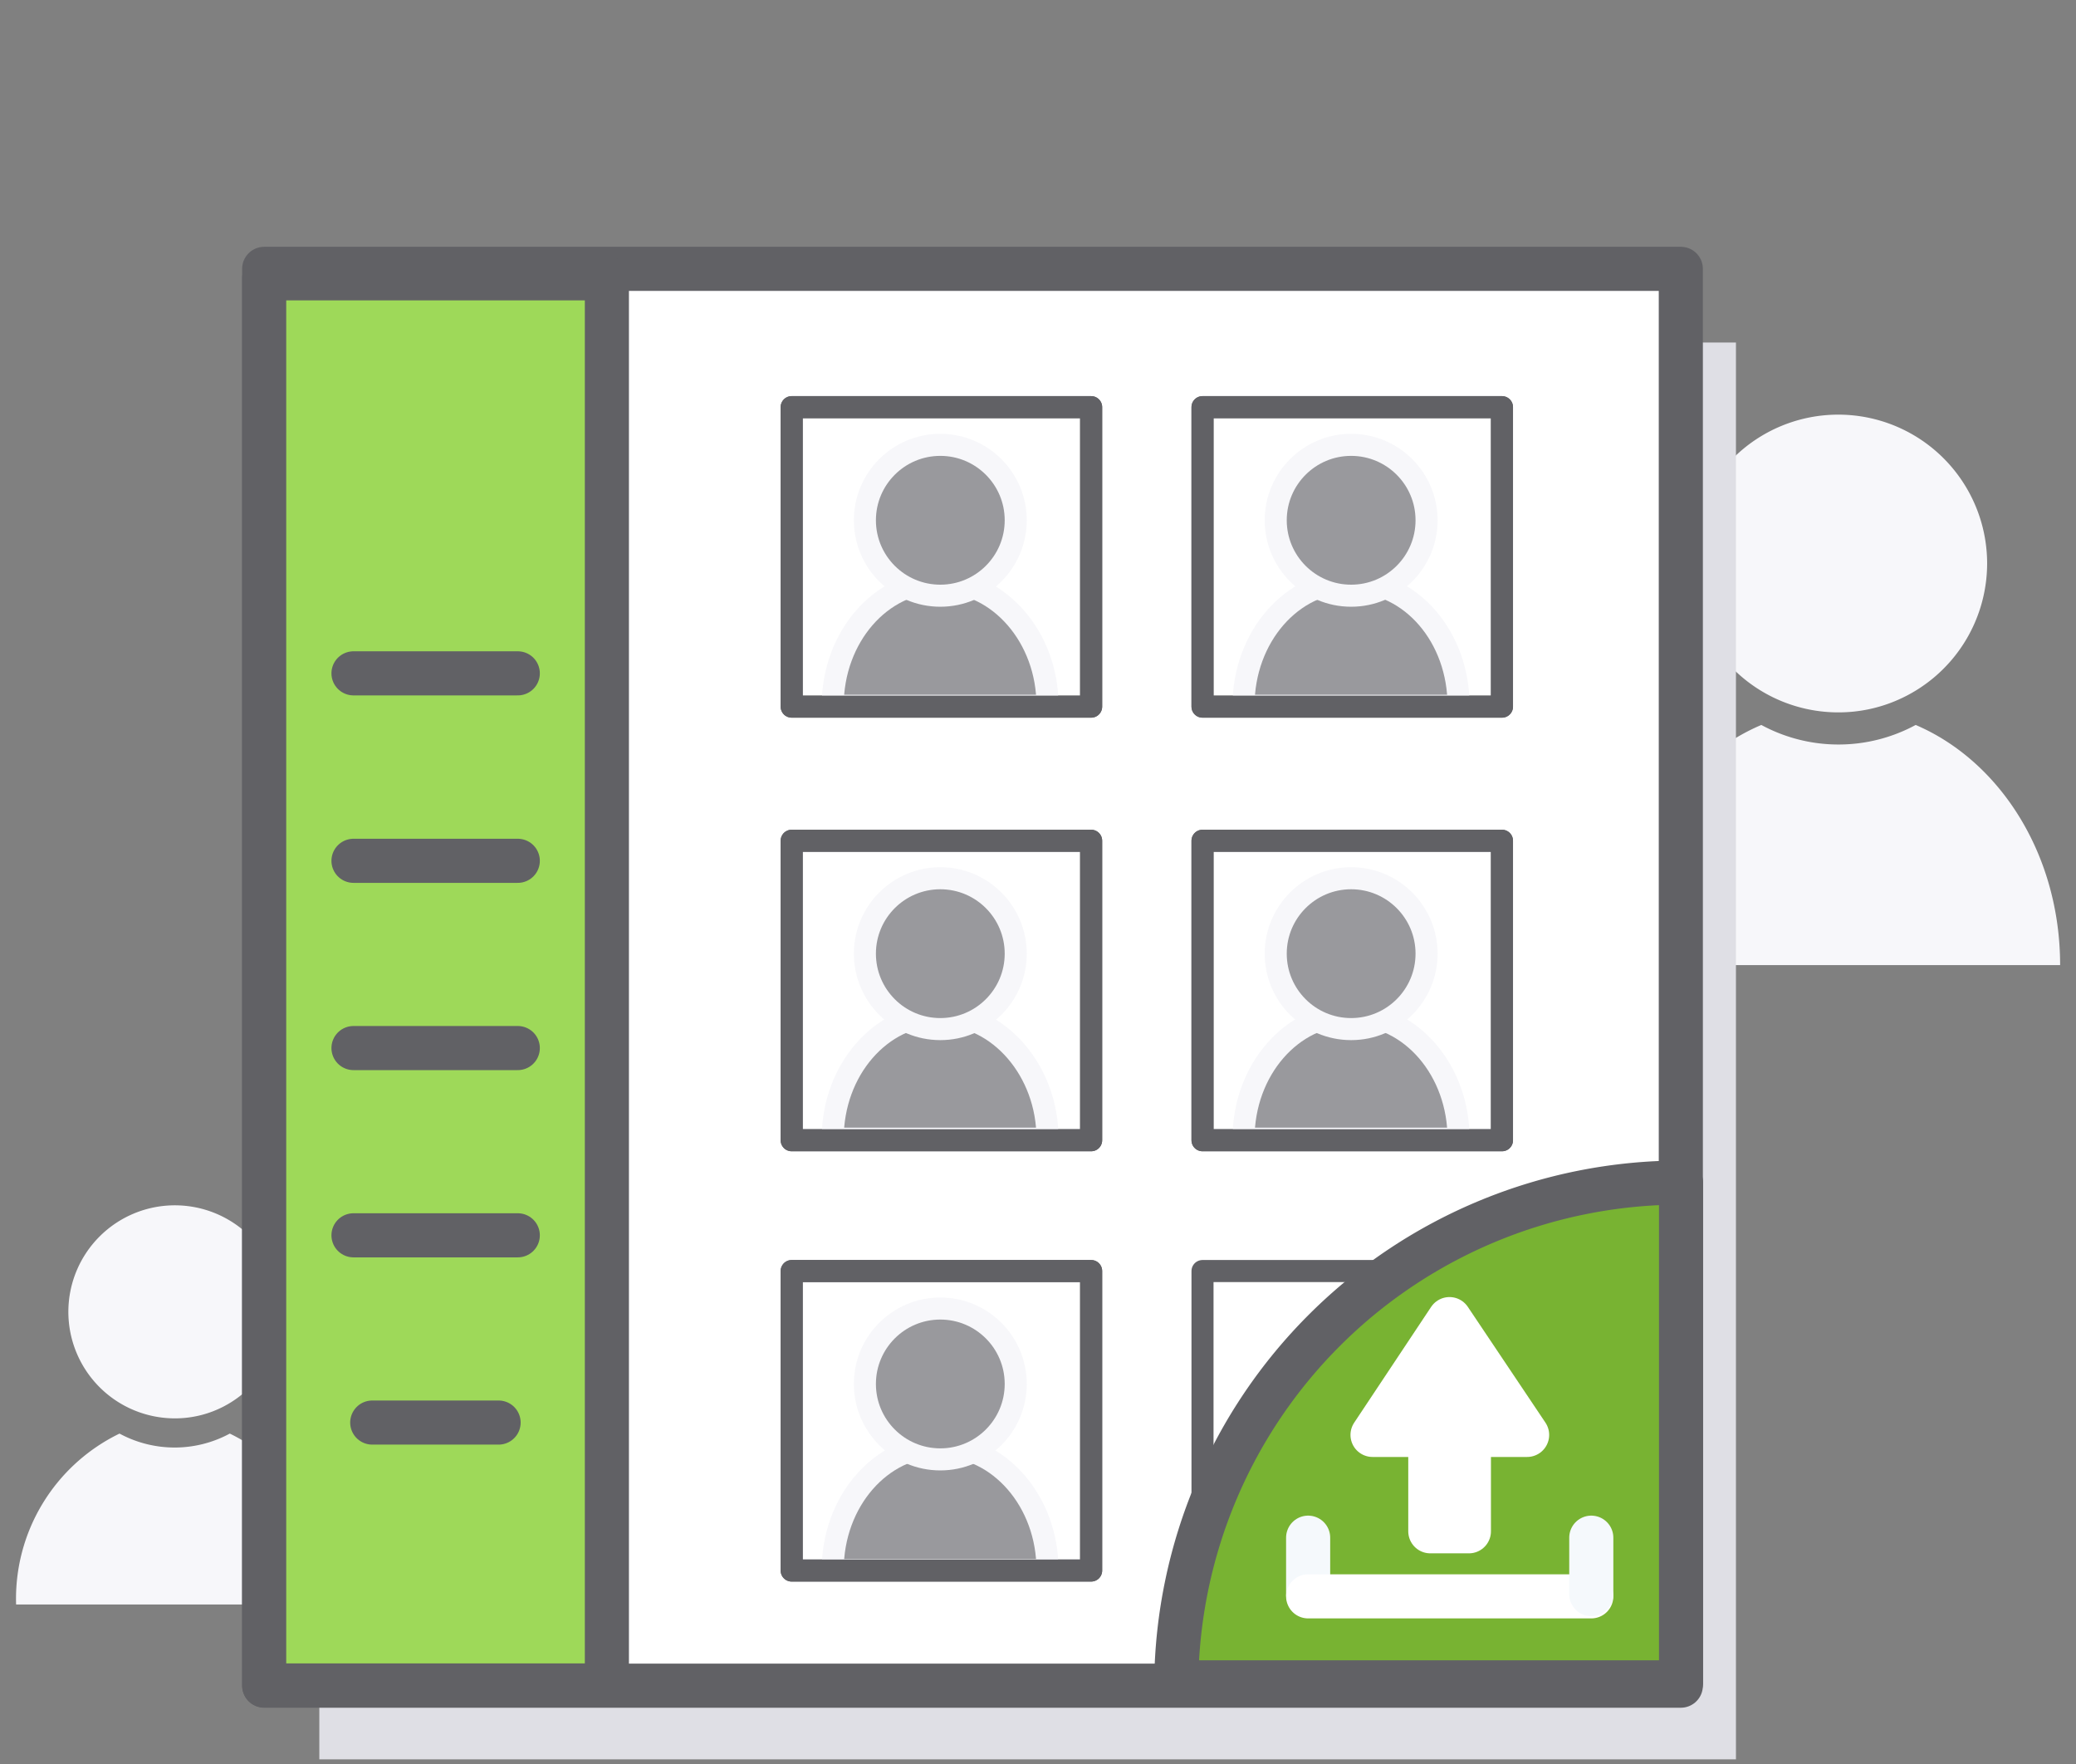 <svg xmlns="http://www.w3.org/2000/svg" viewBox="0 0 94.14 80"><rect x="0" y="0" width="94.14" height="80" fill="#808080" stroke="none"/><title>homepage_crm_data_icon-01</title><path d="M93.42,43.76H73.32c0-5,2.73-9.27,6.55-10.89a7.35,7.35,0,0,0,7,0C90.68,34.5,93.42,38.73,93.42,43.76Z" style="fill:#f7f7fa"/><path d="M90.11,25.55a6.76,6.76,0,0,1-4.06,6.19,6.67,6.67,0,0,1-2.69.56,6.75,6.75,0,1,1,6.75-6.75h0Z" style="fill:#f7f7fa"/><path d="M15.11,72.75H.73A8.32,8.32,0,0,1,5.42,65a5.26,5.26,0,0,0,5,0A8.33,8.33,0,0,1,15.11,72.75Z" style="fill:#f7f7fa"/><path d="M12.75,59.48a4.83,4.83,0,0,1-2.9,4.43,4.77,4.77,0,0,1-1.92.4,4.83,4.83,0,1,1,4.83-4.83h0Z" style="fill:#f7f7fa"/><rect x="14.48" y="15.53" width="64.24" height="64.24" style="fill:#dfdfe5"/><rect x="11.98" y="12.19" width="64.24" height="64.24" style="fill:#fff;stroke:#616165;stroke-linecap:round;stroke-linejoin:round;stroke-width:2px"/><rect x="11.98" y="12.62" width="15.54" height="63.8" style="fill:#9ed959;stroke:#616165;stroke-linecap:round;stroke-linejoin:round;stroke-width:2px"/><line x1="16.03" y1="30.53" x2="23.48" y2="30.53" style="fill:none;stroke:#616165;stroke-linecap:round;stroke-linejoin:round;stroke-width:2px"/><line x1="16.03" y1="39.03" x2="23.48" y2="39.03" style="fill:none;stroke:#616165;stroke-linecap:round;stroke-linejoin:round;stroke-width:2px"/><line x1="16.03" y1="47.52" x2="23.48" y2="47.52" style="fill:none;stroke:#616165;stroke-linecap:round;stroke-linejoin:round;stroke-width:2px"/><line x1="16.03" y1="56.01" x2="23.48" y2="56.01" style="fill:none;stroke:#616165;stroke-linecap:round;stroke-linejoin:round;stroke-width:2px"/><line x1="16.88" y1="64.5" x2="22.61" y2="64.5" style="fill:none;stroke:#616165;stroke-linecap:round;stroke-linejoin:round;stroke-width:2px"/><rect x="35.9" y="18.46" width="13.58" height="13.58" style="fill:#fff;stroke:#616165;stroke-linecap:round;stroke-linejoin:round"/><path d="M42.64,26.37c-2.69,0-4.88,2.51-4.88,5.63h9.74C47.51,28.9,45.3,26.37,42.64,26.37Z" style="fill:#99999d;stroke:#f7f7fa;stroke-linecap:round;stroke-linejoin:round"/><circle cx="42.64" cy="23.59" r="3.42" style="fill:#99999d;stroke:#f7f7fa;stroke-linecap:round;stroke-linejoin:round"/><rect x="54.53" y="18.46" width="13.58" height="13.58" style="fill:#fff;stroke:#616165;stroke-linecap:round;stroke-linejoin:round"/><path d="M61.27,26.37c-2.69,0-4.88,2.51-4.88,5.63h9.75C66.15,28.9,64,26.37,61.27,26.37Z" style="fill:#99999d;stroke:#f7f7fa;stroke-linecap:round;stroke-linejoin:round"/><circle cx="61.27" cy="23.59" r="3.42" style="fill:#99999d;stroke:#f7f7fa;stroke-linecap:round;stroke-linejoin:round"/><rect x="35.9" y="38.12" width="13.58" height="13.58" style="fill:#fff;stroke:#616165;stroke-linecap:round;stroke-linejoin:round"/><path d="M42.64,46c-2.69,0-4.88,2.51-4.88,5.63h9.74C47.51,48.56,45.3,46,42.64,46Z" style="fill:#99999d;stroke:#f7f7fa;stroke-linecap:round;stroke-linejoin:round"/><circle cx="42.64" cy="43.24" r="3.42" style="fill:#99999d;stroke:#f7f7fa;stroke-linecap:round;stroke-linejoin:round"/><rect x="54.53" y="38.12" width="13.58" height="13.58" style="fill:#fff;stroke:#616165;stroke-linecap:round;stroke-linejoin:round"/><path d="M61.27,46c-2.69,0-4.88,2.51-4.88,5.63h9.75C66.15,48.56,64,46,61.27,46Z" style="fill:#99999d;stroke:#f7f7fa;stroke-linecap:round;stroke-linejoin:round"/><circle cx="61.27" cy="43.24" r="3.42" style="fill:#99999d;stroke:#f7f7fa;stroke-linecap:round;stroke-linejoin:round"/><rect x="35.9" y="57.63" width="13.58" height="13.58" style="fill:#fff;stroke:#616165;stroke-linecap:round;stroke-linejoin:round"/><path d="M42.64,65.56c-2.69,0-4.88,2.51-4.88,5.63h9.74C47.51,68.07,45.3,65.56,42.64,65.56Z" style="fill:#99999d;stroke:#f7f7fa;stroke-linecap:round;stroke-linejoin:round"/><circle cx="42.64" cy="62.75" r="3.42" style="fill:#99999d;stroke:#f7f7fa;stroke-linecap:round;stroke-linejoin:round"/><rect x="54.53" y="57.63" width="13.58" height="13.58" style="fill:none;stroke:#616165;stroke-linecap:round;stroke-linejoin:round"/><path d="M61.27,66.39c-2.69,0-4.88,2.51-4.88,5.63h9.75C66.15,68.91,64,66.39,61.27,66.39Z" style="fill:#414042"/><circle cx="61.27" cy="63.59" r="3.42" style="fill:#414042;stroke:#f7f7f7;stroke-miterlimit:10"/><path d="M53.34,76.28H76.23V53.62A22.9,22.9,0,0,0,53.34,76.28Z" style="fill:#78b332;stroke:#616165;stroke-linecap:round;stroke-linejoin:round;stroke-width:2px"/><line x1="59.32" y1="69.72" x2="59.32" y2="72.28" style="fill:none;stroke:#f5f9fc;stroke-linecap:round;stroke-miterlimit:10;stroke-width:2px"/><line x1="59.32" y1="72.38" x2="72.16" y2="72.38" style="fill:none;stroke:#fff;stroke-linecap:round;stroke-linejoin:round;stroke-width:2px"/><line x1="72.16" y1="69.72" x2="72.16" y2="72.28" style="fill:none;stroke:#f5f9fc;stroke-linecap:round;stroke-miterlimit:10;stroke-width:2px"/><polygon points="62.24 65.06 64.86 65.06 64.86 69.43 66.61 69.43 66.61 65.06 69.25 65.06 65.73 59.81 62.24 65.06" style="fill:#fff;stroke:#fff;stroke-linecap:round;stroke-linejoin:round;stroke-width:2px"/><rect x="35.9" y="18.46" width="13.58" height="13.58" style="fill:none;stroke:#616165;stroke-linecap:round;stroke-linejoin:round"/><rect x="54.53" y="18.46" width="13.58" height="13.58" style="fill:none;stroke:#616165;stroke-linecap:round;stroke-linejoin:round"/><rect x="54.53" y="38.12" width="13.58" height="13.58" style="fill:none;stroke:#616165;stroke-linecap:round;stroke-linejoin:round"/><rect x="35.9" y="38.12" width="13.58" height="13.58" style="fill:none;stroke:#616165;stroke-linecap:round;stroke-linejoin:round"/><rect x="35.9" y="57.63" width="13.58" height="13.58" style="fill:none;stroke:#616165;stroke-linecap:round;stroke-linejoin:round"/></svg>